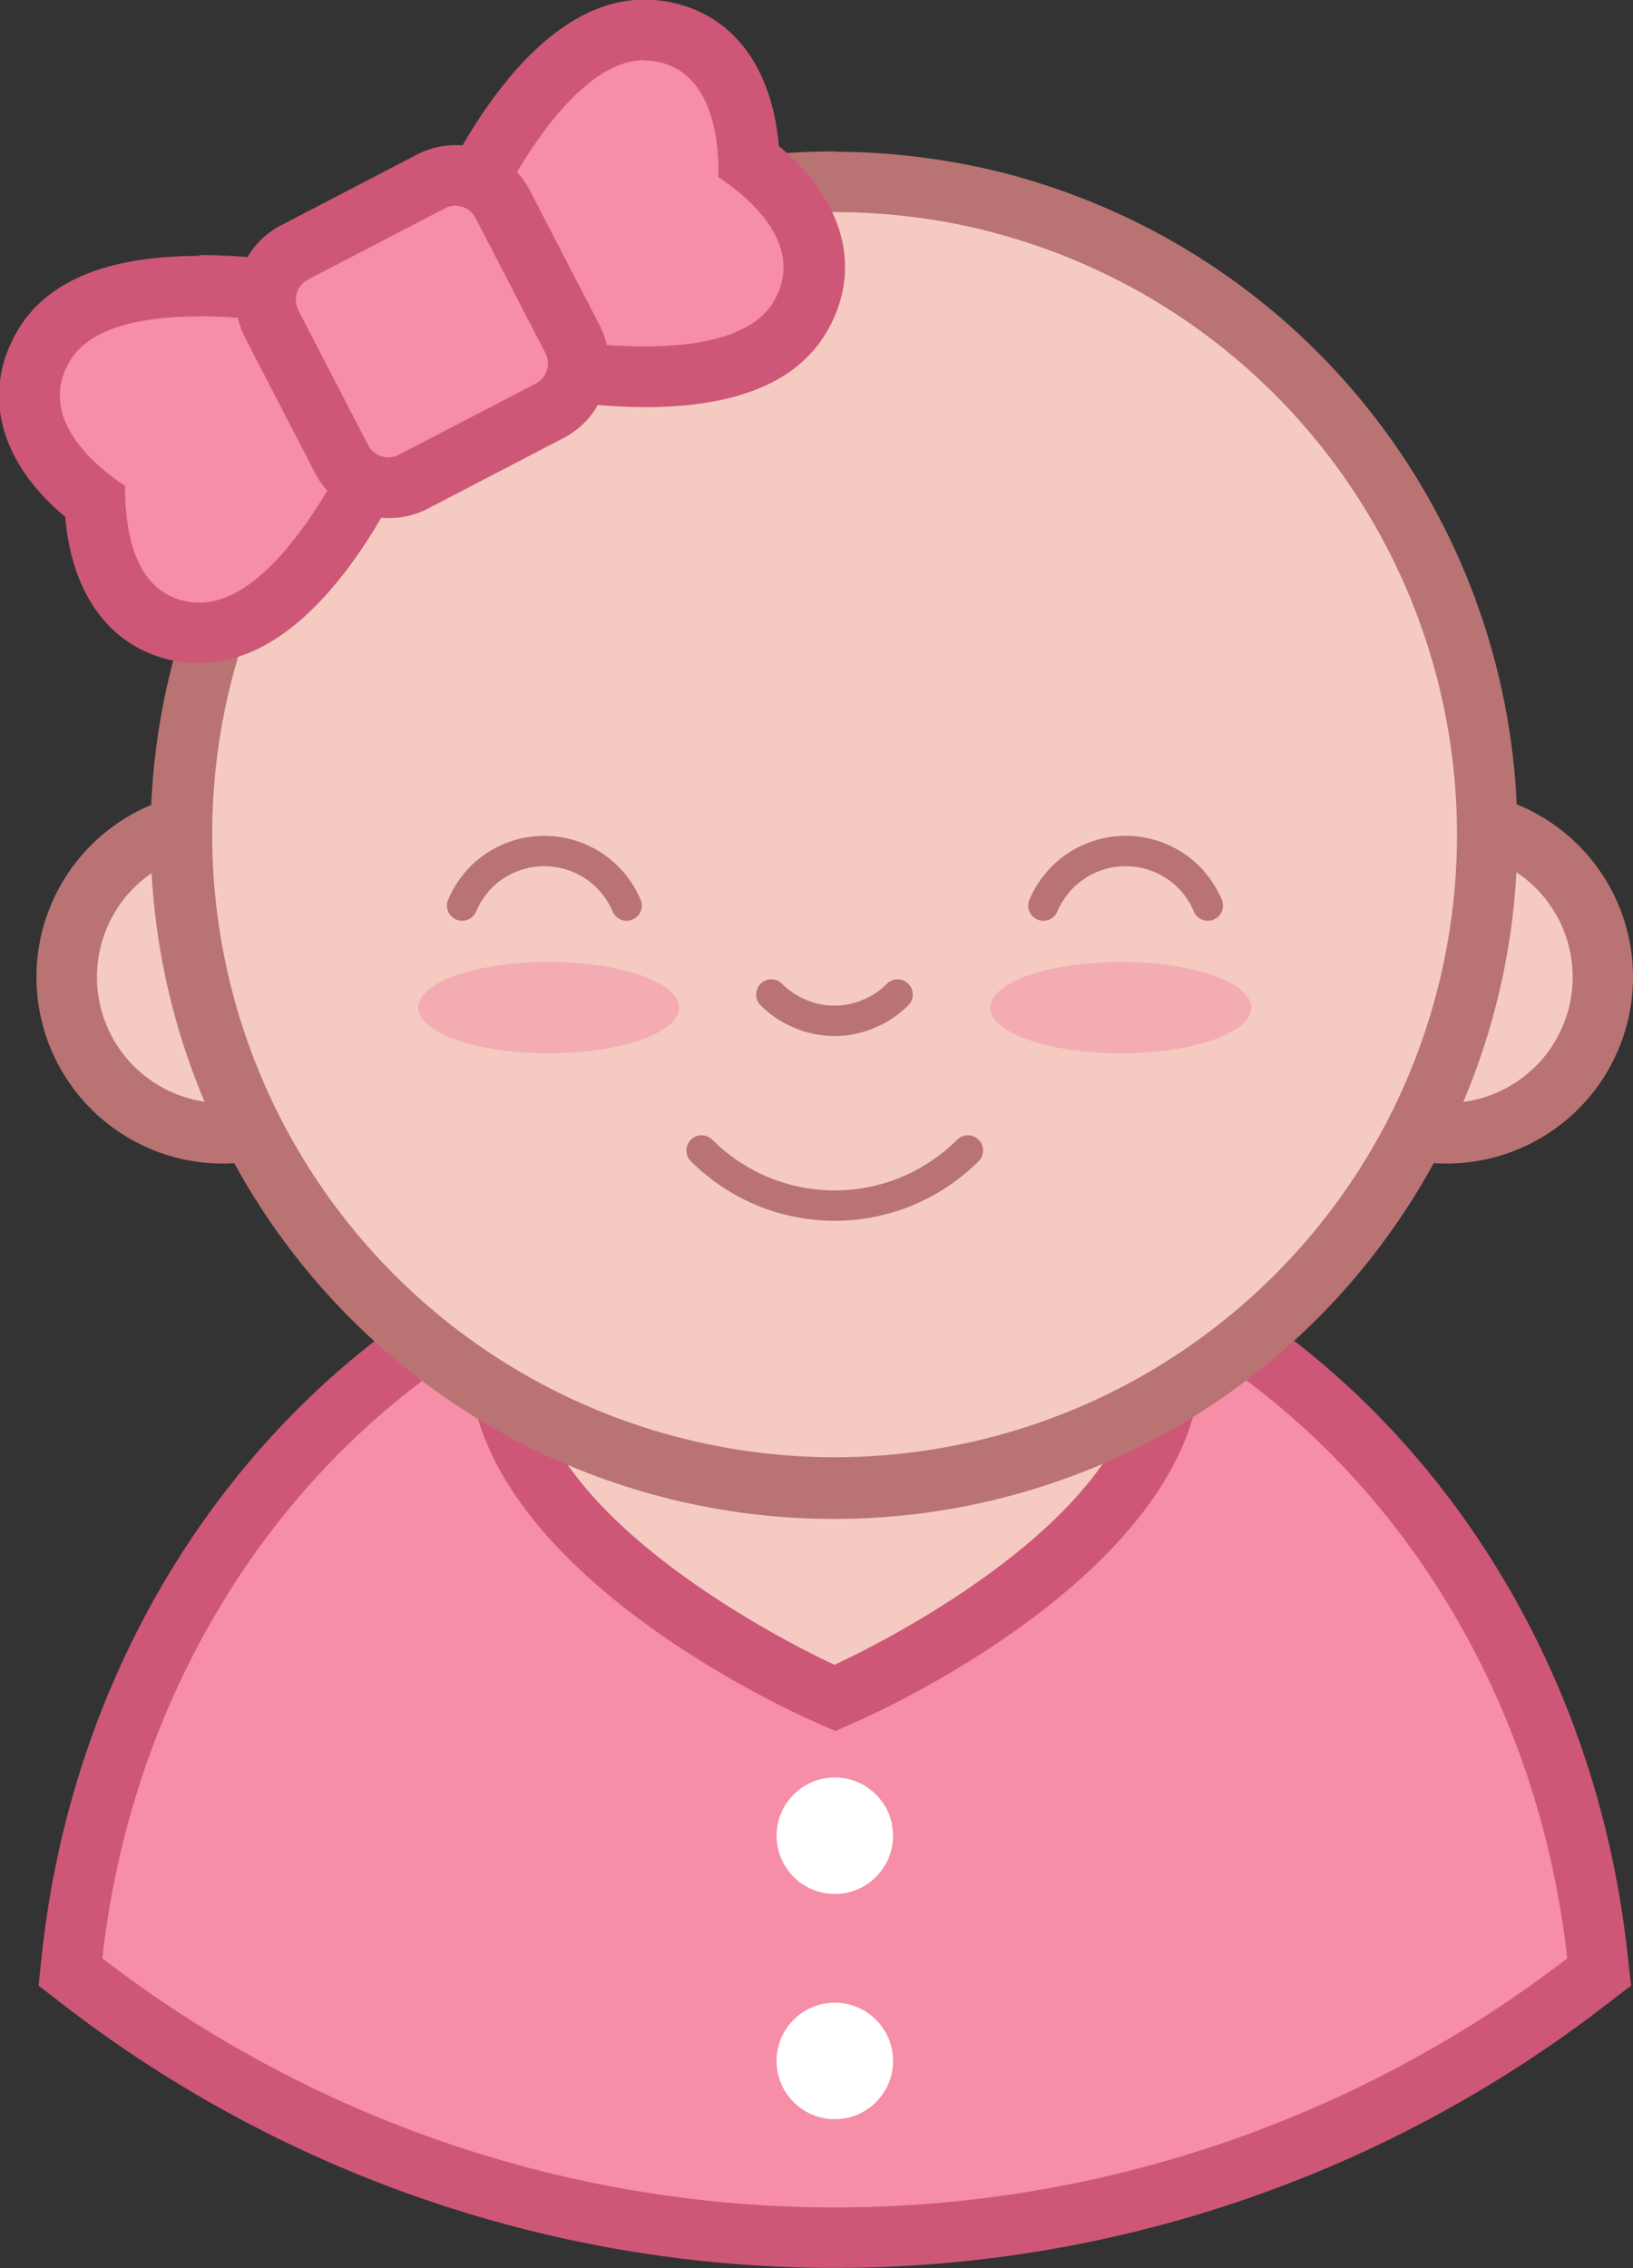 <svg id="OBJECTS" xmlns="http://www.w3.org/2000/svg" viewBox="0 0 93.64 130.01"><rect x="0" y="0" width="93.64" height="130.01" fill="#333333" stroke="none"/><defs><style>.cls-1,.cls-6{fill:#f58ea6;}.cls-2{fill:#ce5777;}.cls-3{fill:#f5cac1;}.cls-4{fill:#b97373;}.cls-5{fill:none;stroke:#b97373;stroke-linecap:round;stroke-miterlimit:10;stroke-width:1.74px;}.cls-6{opacity:0.5;}.cls-7{fill:#fff;}</style></defs><title>45</title><path class="cls-1" d="M349.5,178.72a70,70,0,0,1-43.06-14.63l-.77-.59.11-1c2.7-24.31,21.49-42.65,43.72-42.65s41,18.34,43.72,42.65l.11,1-.78.6A70,70,0,0,1,349.5,178.72Z" transform="translate(-301.63 -50.45)"/><path class="cls-2" d="M349.5,121.61c21.59,0,39.42,17.94,42,41.1a68.91,68.91,0,0,1-84,0c2.58-23.17,20.4-41.11,42-41.11m0-3.48c-23.11,0-42.65,19-45.45,44.2l-.21,1.95,1.54,1.19a72.39,72.39,0,0,0,88.23,0l1.55-1.19-.22-1.94c-2.8-25.2-22.34-44.2-45.44-44.2Z" transform="translate(-301.63 -50.45)"/><path class="cls-3" d="M348.79,147.46c-.76-.34-18.55-8.43-18.55-19.11a19.26,19.26,0,0,1,38.52,0c0,10.68-17.8,18.77-18.55,19.11l-.71.32Z" transform="translate(-301.63 -50.45)"/><path class="cls-2" d="M349.5,110.83A17.52,17.52,0,0,1,367,128.35c0,9.68-17.52,17.53-17.52,17.53S332,138,332,128.35a17.52,17.52,0,0,1,17.53-17.52m0-3.48a21,21,0,0,0-21,21c0,11.6,17.57,19.8,19.58,20.7l1.42.63,1.42-.63c2-.9,19.57-9.1,19.57-20.7a21,21,0,0,0-21-21Z" transform="translate(-301.63 -50.45)"/><circle class="cls-3" cx="314.41" cy="106.45" r="8.95" transform="translate(-142.53 349.37) rotate(-80.81)"/><path class="cls-4" d="M314.41,99.24a7.22,7.22,0,1,1-7.22,7.21,7.21,7.21,0,0,1,7.22-7.21m0-3.47a10.69,10.69,0,1,0,10.69,10.68,10.69,10.69,0,0,0-10.69-10.68Z" transform="translate(-301.63 -50.45)"/><circle class="cls-3" cx="384.59" cy="106.45" r="8.95" transform="translate(-313.2 103.94) rotate(-22.37)"/><path class="cls-4" d="M384.59,99.24a7.22,7.22,0,1,1-7.22,7.21,7.21,7.21,0,0,1,7.22-7.21m0-3.47a10.69,10.69,0,1,0,10.68,10.68,10.69,10.69,0,0,0-10.68-10.68Z" transform="translate(-301.63 -50.45)"/><path class="cls-3" d="M349.5,135.74A37.44,37.44,0,0,1,334.45,64c.62-.27,1.24-.53,1.87-.76a37.55,37.55,0,0,1,19.41-1.87,36.54,36.54,0,0,1,5.13,1.24,37.44,37.44,0,0,1-11.36,73.11Z" transform="translate(-301.63 -50.45)"/><path class="cls-4" d="M349.5,62.61a36.35,36.35,0,0,1,5.94.49,34.54,34.54,0,0,1,4.89,1.19,35.69,35.69,0,1,1-25.18,1.32c.59-.26,1.18-.5,1.79-.73a35.52,35.52,0,0,1,12.56-2.27m0-3.48a38.93,38.93,0,0,0-13.79,2.5c-.65.25-1.3.51-1.95.79A39.19,39.19,0,1,0,361.38,61a37.07,37.07,0,0,0-5.36-1.3,39.3,39.3,0,0,0-6.52-.55Z" transform="translate(-301.63 -50.45)"/><path class="cls-5" d="M328.13,102.36a5.3,5.3,0,0,1,1.09-1.63,5.14,5.14,0,0,1,1.62-1.09,5.13,5.13,0,0,1,4,0,5.12,5.12,0,0,1,2.72,2.72" transform="translate(-301.63 -50.45)"/><path class="cls-5" d="M361.46,102.36a5.33,5.33,0,0,1,1.1-1.63,5.14,5.14,0,0,1,1.62-1.09,5.13,5.13,0,0,1,4,0,5.14,5.14,0,0,1,1.62,1.09,5.3,5.3,0,0,1,1.09,1.63" transform="translate(-301.63 -50.45)"/><path class="cls-5" d="M357.13,116.4a11,11,0,0,1-3.43,2.31,10.83,10.83,0,0,1-8.41,0,11,11,0,0,1-3.43-2.31" transform="translate(-301.63 -50.45)"/><path class="cls-5" d="M353.1,107.46a5,5,0,0,1-1.62,1.09,5,5,0,0,1-4,0,5,5,0,0,1-1.62-1.09" transform="translate(-301.63 -50.45)"/><ellipse class="cls-6" cx="31.46" cy="57.76" rx="7.48" ry="2.62"/><ellipse class="cls-6" cx="64.27" cy="57.76" rx="7.48" ry="2.62"/><path class="cls-1" d="M313.14,86.73l-.45,0c-3.4-.3-5.44-3.08-5.58-7.52-3.55-2.65-4.66-5.93-2.95-8.88,1.33-2.3,4.33-3.47,8.93-3.47a35.37,35.37,0,0,1,6.11.58l.82.16,4,7.71-.33.77c-.48,1.09-4.88,10.67-10.55,10.67Z" transform="translate(-301.63 -50.45)"/><path class="cls-2" d="M313.08,68.58a33.28,33.28,0,0,1,5.78.55l1.27,2.44.7,1.34,1.27,2.44s-4.26,9.64-9,9.64h-.3c-3.76-.33-4-4.76-4-6.69-1.61-1.06-5.08-3.84-3.19-7.11,1.2-2.08,4.45-2.6,7.42-2.6m0-3.47c-5.25,0-8.76,1.45-10.42,4.33-2.06,3.55-1,7.5,2.76,10.63.41,4.86,3,8,7.12,8.37.2,0,.4,0,.6,0,6.46,0,10.92-9,12.14-11.7l.67-1.53-.77-1.48-1.27-2.44-.7-1.35-1.27-2.44L321.17,66l-1.64-.32a36.32,36.32,0,0,0-6.45-.61Z" transform="translate(-301.63 -50.45)"/><path class="cls-1" d="M338.57,72.07a34.26,34.26,0,0,1-6.11-.58l-.82-.16-4-7.71.33-.76c.48-1.09,4.88-10.68,10.55-10.68l.45,0c3.4.3,5.44,3.09,5.58,7.52,3.55,2.66,4.66,5.93,2.95,8.88C346.17,70.9,343.17,72.07,338.57,72.07Z" transform="translate(-301.63 -50.45)"/><path class="cls-2" d="M338.52,53.92l.3,0c3.76.32,4.05,4.76,4,6.68,1.61,1.06,5.08,3.84,3.19,7.11-1.2,2.08-4.45,2.6-7.43,2.6a33.68,33.68,0,0,1-5.77-.54l-1.27-2.44-.7-1.35-1.27-2.44s4.26-9.64,9-9.64m0-3.47h0c-6.46,0-10.92,9-12.14,11.71l-.67,1.52.77,1.48,1.27,2.44.7,1.35,1.27,2.44.77,1.48,1.63.33a37.72,37.72,0,0,0,6.45.61c5.26,0,8.77-1.46,10.43-4.34,2.06-3.55,1-7.5-2.76-10.63-.41-4.86-3-8-7.12-8.37l-.6,0Z" transform="translate(-301.63 -50.45)"/><path class="cls-1" d="M323.92,78.41a3.06,3.06,0,0,1-2.71-1.64l-4-7.73a3.06,3.06,0,0,1,1.3-4.11l7.85-4.08a3,3,0,0,1,1.4-.35,3.06,3.06,0,0,1,2.71,1.64l4,7.73a3.09,3.09,0,0,1,.2,2.33,3.06,3.06,0,0,1-1.5,1.79l-7.85,4.07A3,3,0,0,1,323.92,78.41Z" transform="translate(-301.63 -50.45)"/><path class="cls-2" d="M327.74,62.24a1.31,1.31,0,0,1,1.16.71l4,7.73a1.3,1.3,0,0,1-.55,1.76l-7.85,4.08a1.3,1.3,0,0,1-.6.15,1.32,1.32,0,0,1-1.16-.7l-4-7.73a1.32,1.32,0,0,1,.56-1.77l7.85-4.08a1.3,1.3,0,0,1,.6-.15m0-3.47h0a4.75,4.75,0,0,0-2.21.54l-7.84,4.08a4.79,4.79,0,0,0-2,6.45l4,7.73a4.78,4.78,0,0,0,4.25,2.58,4.87,4.87,0,0,0,2.21-.54L334,75.53a4.81,4.81,0,0,0,2-6.46l-4-7.73a4.78,4.78,0,0,0-4.25-2.57Z" transform="translate(-301.63 -50.45)"/><circle class="cls-7" cx="47.87" cy="105.23" r="3.34"/><circle class="cls-7" cx="47.87" cy="118.14" r="3.34"/></svg>